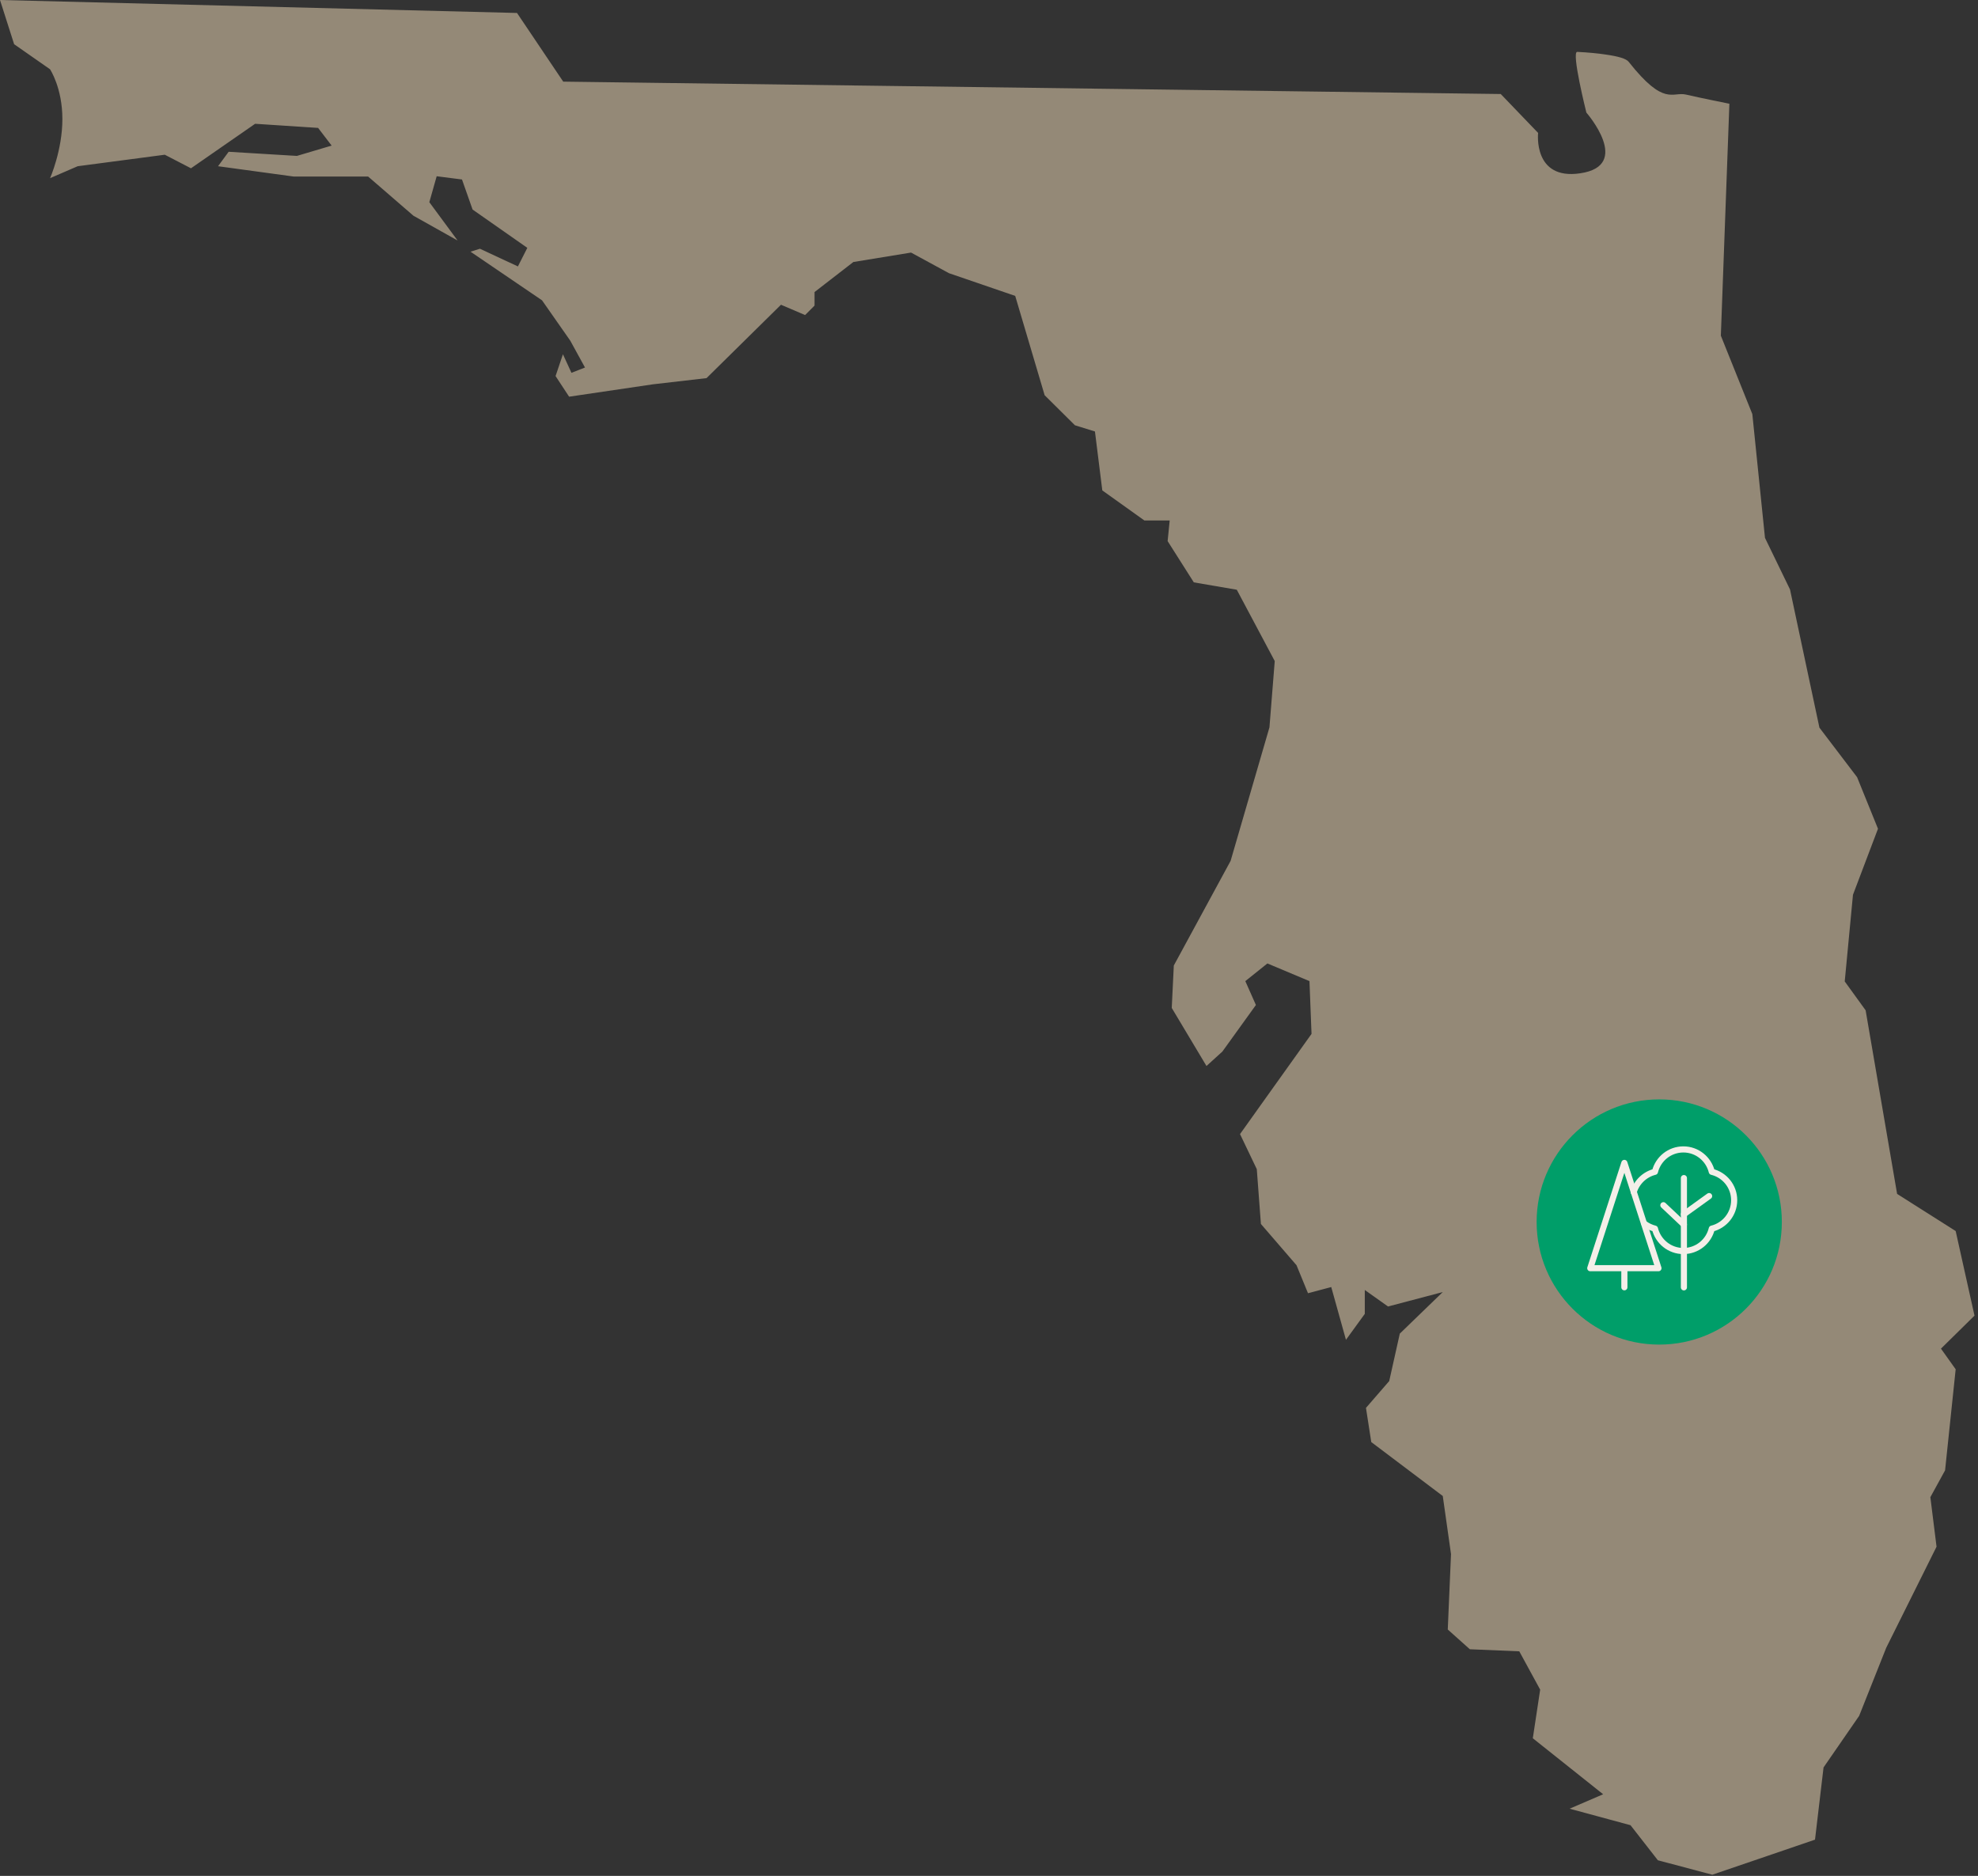 <svg width="484" height="459" viewBox="0 0 484 459" fill="none" xmlns="http://www.w3.org/2000/svg">
<rect x="0" y="0" width="484" height="459" fill="#333333" stroke="none"/>
<path fill-rule="evenodd" clip-rule="evenodd" d="M12.169 43.628L19.009 40.672L40.322 37.859L46.73 41.177L62.427 30.288L77.836 31.297L81.148 35.624L72.652 38.148L55.947 37.138L53.355 40.672L71.86 43.196H90.076L101.165 52.787L111.966 58.844L105.053 49.47L106.853 43.124L113.046 43.917L115.638 51.272L129.03 60.647L126.726 65.19L117.438 60.864L115.134 61.585L132.631 73.483L139.543 83.363L143.143 89.925L139.831 91.223L137.743 86.68L135.943 92.016L139.255 97.064L159.776 94.035L172.881 92.521L191.097 74.565L197.002 77.089L199.306 74.781V71.464L208.81 64.109L222.923 61.801L232.212 66.849L248.412 72.402L255.613 96.704L263.029 104.059L267.925 105.574L269.725 119.996L280.022 127.352H286.214L285.71 132.4L292.118 142.496L302.631 144.298L311.919 161.75L310.623 177.975L301.119 210.642L287.222 236.243L286.718 246.627L295.215 260.833L299.103 257.3L307.311 245.906L304.719 240.065L310.119 235.738L320.416 240.065L320.92 252.973L303.423 277.491L307.527 286.073L308.535 299.486L317.248 309.582L320.056 316.432L325.744 314.918L329.344 327.826L333.953 321.48V315.639L339.641 319.677L353.034 316.144L342.521 326.312L339.929 337.922L334.241 344.484L335.537 352.849L353.034 366.046L355.05 380.252L354.258 398.713L359.658 403.545L371.754 404.05L376.867 413.425L375.067 425.323L392.275 439.025L384.067 442.558L398.972 446.597L405.668 455.178L418.989 458.712L432.309 454.168L444.118 450.13L446.206 432.462L454.919 419.843L461.543 403.184L473.855 378.45L472.343 366.335L475.944 359.772L478.536 335.038L474.936 329.99L483.144 321.913L478.536 301.216L464.207 292.13L456.503 247.204L451.39 240.137L453.407 218.935L459.527 202.782L454.415 190.162L445.198 178.047L437.998 144.226L431.877 131.606L428.781 101.319L421.077 82.137L423.165 25.384C423.165 25.384 415.965 23.942 412.58 23.148C409.196 22.355 407.252 26.177 398.54 15.144C397.964 14.351 395.948 13.774 392.852 13.341C390.979 13.053 388.675 12.836 385.939 12.692C384.427 12.62 388.171 27.547 388.171 27.547C388.171 27.547 399.548 40.528 386.659 42.403C375.067 44.133 376.363 32.523 376.363 32.523L367.218 23.004L137.815 19.975L126.51 3.173L0 0L3.456 10.817L12.241 16.947C12.241 16.947 15.265 21.49 15.265 29.134C15.265 36.778 12.241 43.628 12.241 43.628H12.169Z" fill="#948977"/>
<g clip-path="url(#clip0_1249_43453)">
<path d="M406 329C422.569 329 436 315.569 436 299C436 282.431 422.569 269 406 269C389.431 269 376 282.431 376 299C376 315.569 389.431 329 406 329Z" fill="#009E69"/>
<path d="M397.469 284.544L389.125 310.306H397.469H405.813L397.469 284.544Z" stroke="#F4EFE9" stroke-width="1.5" stroke-linecap="round" stroke-linejoin="round"/>
<path d="M397.469 314.975V310.306" stroke="#F4EFE9" stroke-width="1.5" stroke-linecap="round" stroke-linejoin="round"/>
<path d="M412.038 288.256V314.994" stroke="#F4EFE9" stroke-width="1.5" stroke-linecap="round" stroke-linejoin="round"/>
<path d="M418.206 292.662L412.038 297.106" stroke="#F4EFE9" stroke-width="1.5" stroke-linecap="round" stroke-linejoin="round"/>
<path d="M407.013 294.894L412.038 299.637" stroke="#F4EFE9" stroke-width="1.5" stroke-linecap="round" stroke-linejoin="round"/>
<path d="M402.325 299.375C403.094 299.956 403.994 300.388 404.95 300.631C405.719 303.763 408.531 306.106 411.906 306.106C415.281 306.106 418.094 303.781 418.863 300.631C421.994 299.863 424.338 297.05 424.338 293.675C424.338 290.3 422.013 287.488 418.863 286.719C418.094 283.588 415.281 281.244 411.906 281.244C408.531 281.244 405.719 283.569 404.95 286.719C402.456 287.338 400.469 289.25 399.756 291.688" stroke="#F4EFE9" stroke-width="1.5" stroke-linecap="round" stroke-linejoin="round"/>
</g>
<defs>
<clipPath id="clip0_1249_43453">
<rect width="60" height="60" fill="white" transform="translate(376 269)"/>
</clipPath>
</defs>
</svg>
